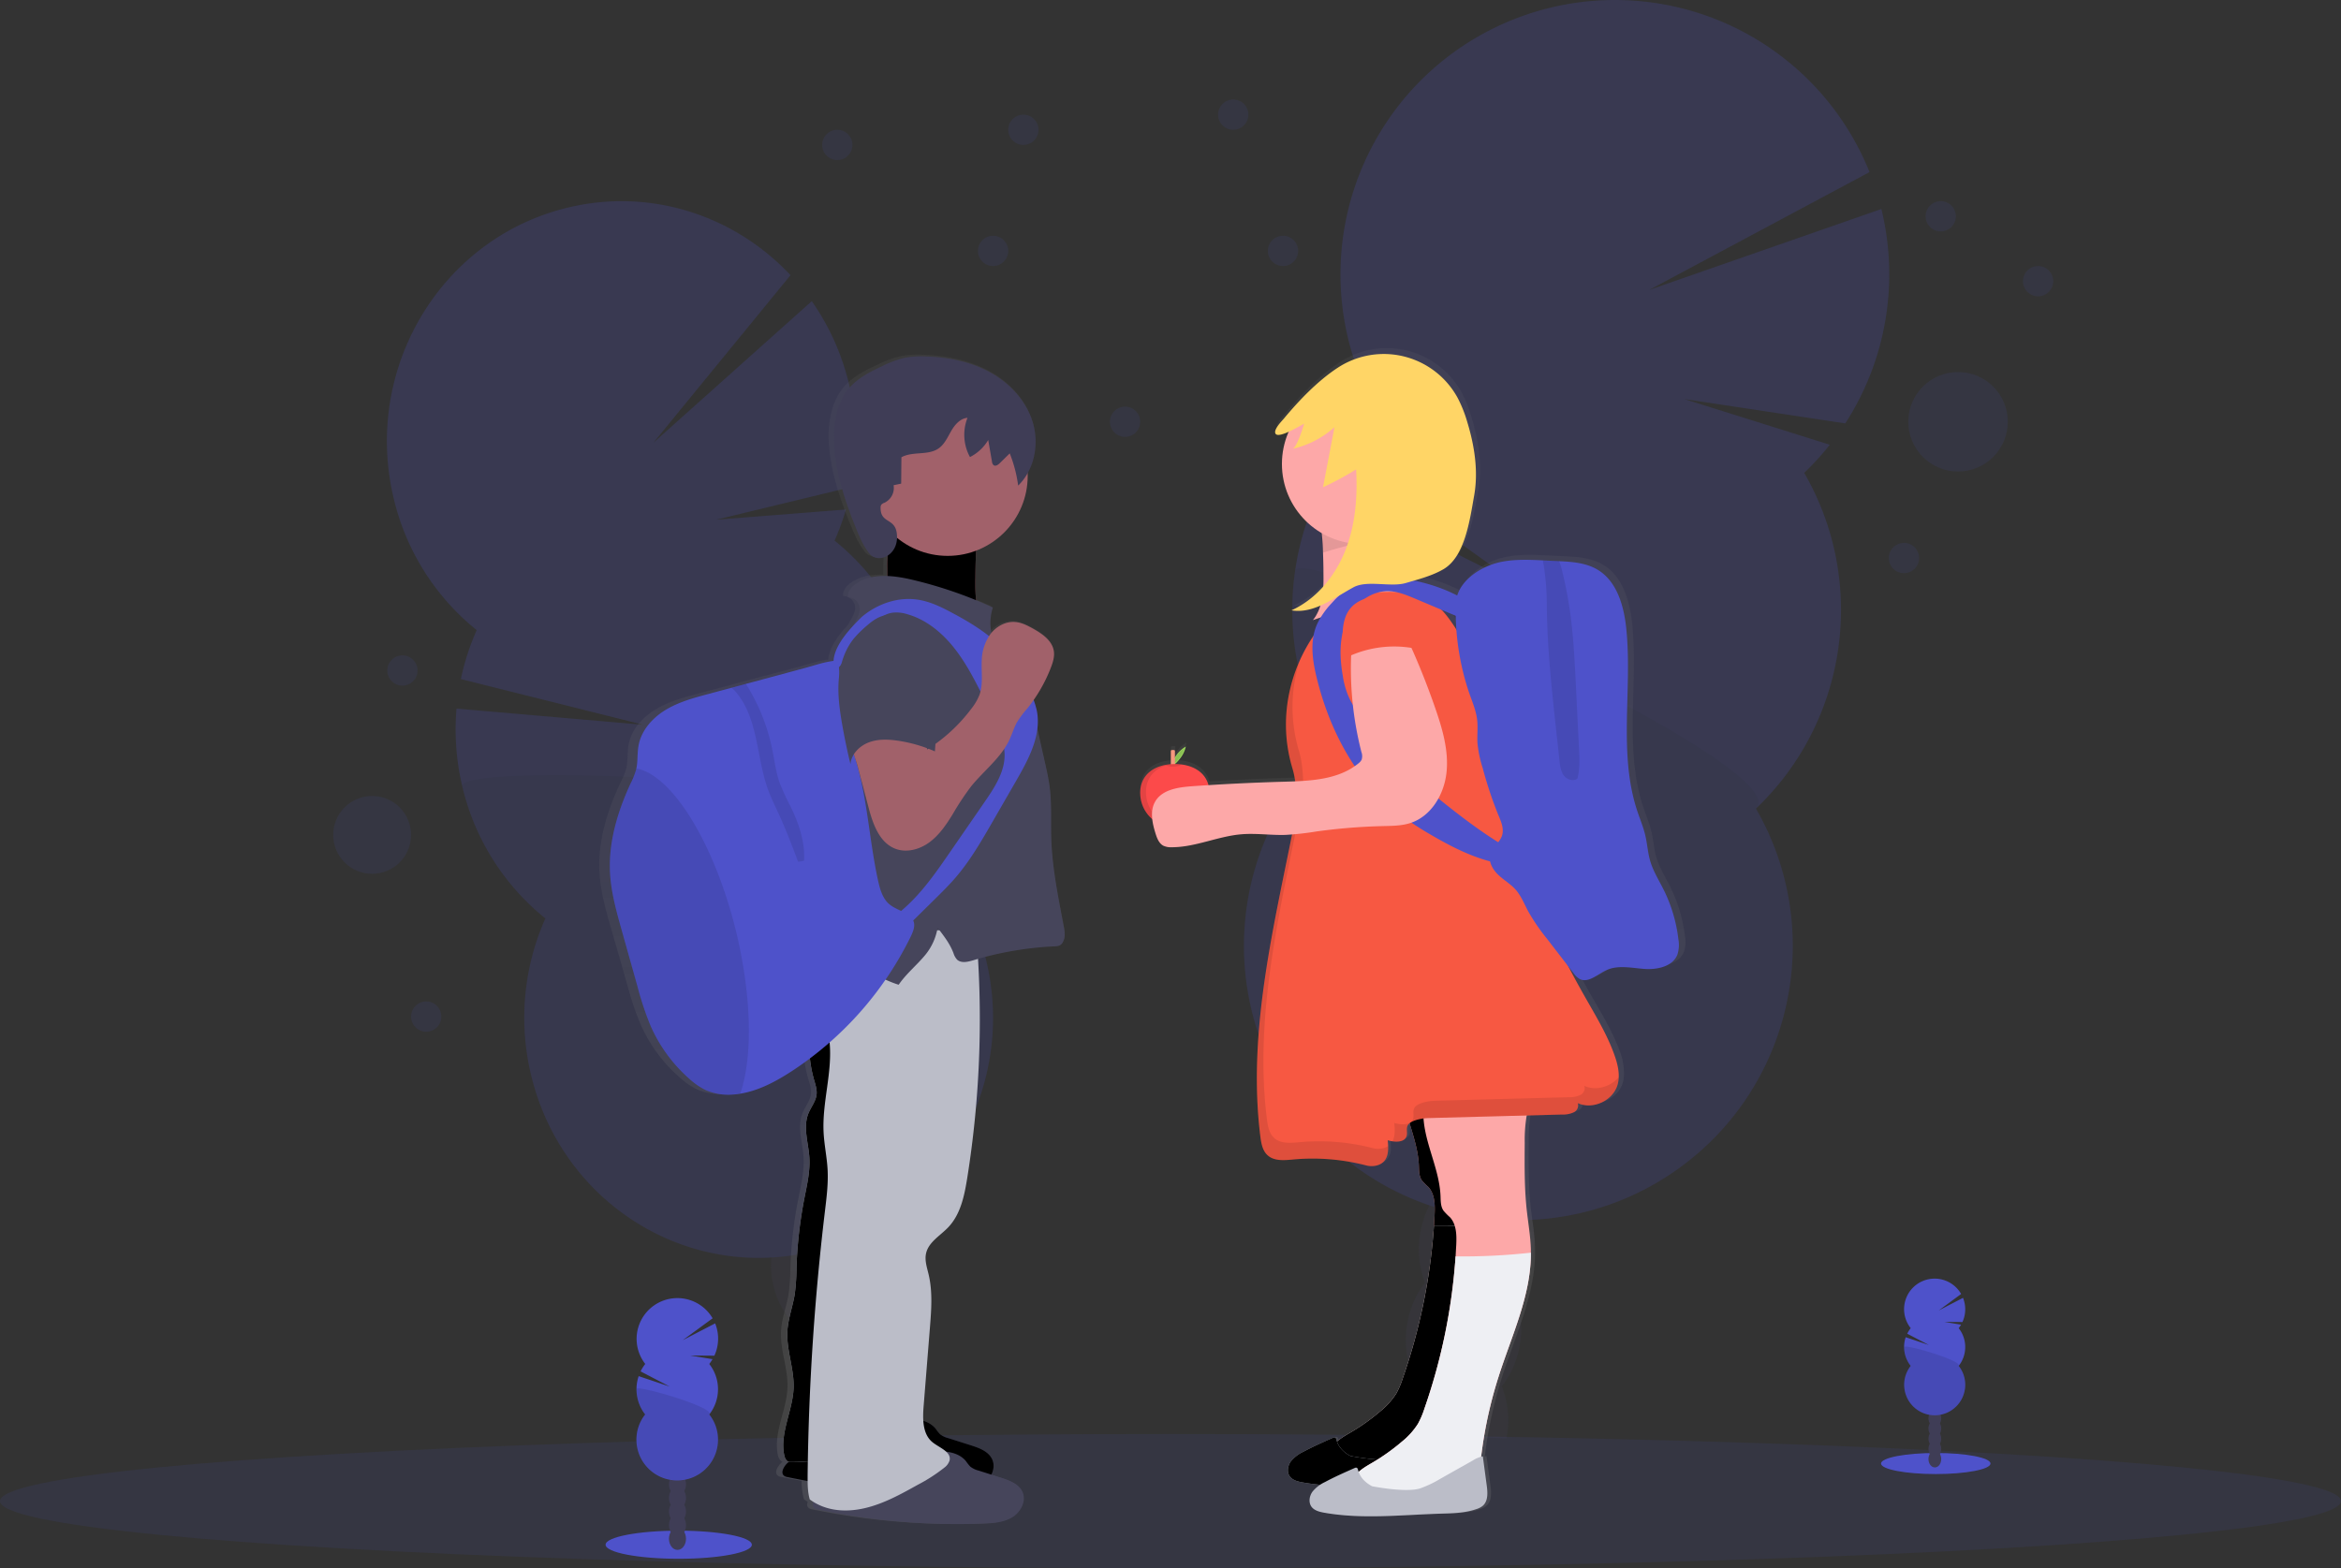 <svg xmlns="http://www.w3.org/2000/svg" xmlns:xlink="http://www.w3.org/1999/xlink" width="1082" height="725" xmlns:v="https://vecta.io/nano"><rect width="100%" height="100%" fill="#333333" stroke="none"/><style><![CDATA[.B{opacity:.1}.C{fill:#4e52ca}.D{fill:#3f3d56}.E{fill:#fda8a8}.F{fill:#46455b}.G{fill:#bbbdc8}.H{fill:#a1616a}]]></style><defs><linearGradient id="A" x1="443.56" y1="792.13" x2="443.56" y2="251.5" gradientUnits="userSpaceOnUse"><stop offset="0" stop-color="gray" stop-opacity=".25"/><stop offset=".54" stop-color="gray" stop-opacity=".12"/><stop offset="1" stop-color="gray" stop-opacity=".1"/></linearGradient><linearGradient id="B" x1="712" y1="788.54" x2="712" y2="248.5" xlink:href="#A"/><path id="C" d="M412.31 246.15c-.26 3.48-1.49 6.82-1.94 10.29-.51 3.82-.06 7.71-.31 11.56s-1.36 7.9-4.29 10.41a202.14 202.14 0 0 1 49.92 10.8c-4.87-6-5-14.38-4.88-22.08.16-11.39.36-23 4.08-33.75a82.14 82.14 0 0 0-33.74-.44c-2.42.48-9.75.18-10.84 2.44-.79 1.66 2.18 8.25 2 10.77z"/><path id="D" d="M432.47 660.55a20.77 20.77 0 0 0 2 2.51 10.06 10.06 0 0 0 3.81 1.83l10.48 3.33c3.89 1.24 8.21 2.84 9.86 6.56 1.86 4.2-.79 9.31-4.71 11.7s-8.72 2.74-13.31 2.92a313.13 313.13 0 0 1-76.59-6.49 4 4 0 0 1-1.47-.52c-2-1.35-.29-4.37 1.44-6 6.75-6.4 14.09-13.11 23.28-14.59 4.83-.79 9.68-.47 14.48-1.62 3.45-.83 6.71-2.26 10.15-3.11 6.41-1.57 16-2.13 20.58 3.48z"/><path id="E" d="M379.85 434.37a63.56 63.56 0 0 0-.9 42.51c-3.49-.38-5 4.34-4.91 7.86a58.23 58.23 0 0 0 2.21 14.48c.64 2.24 1.42 4.52 1.17 6.82-.36 3.22-2.64 5.86-3.83 8.87-2.5 6.37.07 13.47.5 20.3.4 6.41-1.13 12.76-2.36 19.06a203.26 203.26 0 0 0-3.6 31.87 96.14 96.14 0 0 1-.79 12.13c-.9 5.68-3 11.15-3.4 16.88-.57 8.92 3.2 17.67 2.86 26.61-.4 10.49-6.44 20.69-4.33 31 .3 1.45 1.11 3.16 2.6 3.18 15.08.19 29.17-4 44.09-1.81 1.52-34.52 3-69.2 9.8-103.09 6-30.17 16.17-60 15.22-90.76-.55-17.59-4.73-34.84-7.27-52.26a68.75 68.75 0 0 0-47.06 6.35z"/><path id="F" d="M616.2 678.35c2.21 2 5.59 1.95 8.59 1.73l13.67-1c10.86-.8 22.09-1.7 31.67-6.87a7.53 7.53 0 0 0 2.63-2 8.47 8.47 0 0 0 1.15-4.31 199.59 199.59 0 0 1 8.78-43.59c6-18.85 15-37.43 14.88-57.16v-1.43c-.17-6.18-1.26-12.29-1.93-18.44-1.11-10.29-1-20.66-.92-31a67.27 67.27 0 0 1 .84-12.11c.63-3.25 3-6.51 1.55-9.37-2.81-5.55-13-7.59-18.48-7.79-7.38-.26-14.64 1.67-21.77 3.59-2.17.59-4.44 1.22-6.08 2.75-2.2 2.06-2.83 5.29-2.91 8.3-.38 13.35 7.31 25.77 7.92 39.1.11 2.4 0 5 1.4 7a29 29 0 0 0 3 3.05c3 3.29 3.09 8.25 2.88 12.71l-.31 5.4a268.86 268.86 0 0 1-14.43 70.45 38.42 38.42 0 0 1-3 7 33.92 33.92 0 0 1-7.42 8.22 94.83 94.83 0 0 1-13.19 9.44c-3.11 1.84-6.43 3.6-8.56 6.52s-2.6 7.35.04 9.81z"/><path id="G" d="M616.2 678.35c2.21 2 5.59 1.95 8.59 1.73l13.67-1c10.86-.8 22.09-1.7 31.67-6.87a7.53 7.53 0 0 0 2.63-2 8.47 8.47 0 0 0 1.15-4.31 199.59 199.59 0 0 1 8.78-43.59c6-18.85 15-37.43 14.88-57.16a287 287 0 0 1-34.81 1.72 268.86 268.86 0 0 1-14.43 70.45 38.42 38.42 0 0 1-3 7 33.92 33.92 0 0 1-7.42 8.22 94.83 94.83 0 0 1-13.19 9.44c-3.11 1.84-6.43 3.6-8.56 6.52s-2.6 7.39.04 9.85z"/><path id="H" d="M646.4 674.13a51.5 51.5 0 0 0 9.42-4.5l15.07-8.5a12.77 12.77 0 0 1 4.47-1.81l1.8 13.45c.45 3.3.69 7.18-1.8 9.39a8.76 8.76 0 0 1-3 1.56c-5.47 1.89-11.37 1.93-17.16 2.11-17.78.57-35.74 2.65-53.26-.47-2.14-.38-4.46-1-5.75-2.7-1.47-2-1.05-4.9.37-6.93a16.08 16.08 0 0 1 5.79-4.51c4.46-2.4 9.09-4.44 13.72-6.49a1.34 1.34 0 0 1 .95-.16c.45.15.59.7.71 1.16.81 3.28 3.45 5.87 6.46 7.42.04 0 15.55 3.1 22.21.98z"/></defs><g opacity=".2"><g class="D"><path d="M374.55 666.42a42.59 42.59 0 0 0 2.16 6.52q20.85-8.19 42.16-15.7l-.39-1.82a36.92 36.92 0 0 0-8.86-16.84c-5.68-6-13-8.9-20.12-7.13s-12.29 7.83-14.65 15.8a37.39 37.39 0 0 0-.3 19.17z"/><ellipse cx="446.94" cy="712.41" rx="22.64" ry="30.29" transform="matrix(.976 -.218 .218 .976 -203.56 27.07)"/><ellipse cx="438.37" cy="676.4" rx="22.64" ry="30.29" transform="matrix(.976 -.218 .218 .976 -195.91 24.33)"/><ellipse cx="429.79" cy="640.4" rx="22.64" ry="30.29" transform="matrix(.976 -.218 .218 .976 -188.27 21.6)"/><ellipse cx="421.21" cy="604.4" rx="22.64" ry="30.29" transform="matrix(.976 -.218 .218 .976 -180.63 18.86)"/></g><path d="M385.74 249.94a111.58 111.58 0 0 0 5.26-14.38l-60 4.72 62.54-15.13a113.31 113.31 0 0 0-1.11-47.48 112 112 0 0 0-17.23-38.43L302 204.69l63.37-77.47c-25.87-27.62-65-40.76-103.89-31-58.11 14.53-93.72 74.57-79.54 134.1a110.74 110.74 0 0 0 38.39 61 113.13 113.13 0 0 0-7.33 22.64l84.42 21.14-86.42-7.49a113.46 113.46 0 0 0 2.68 36 110.84 110.84 0 0 0 38.4 61 112.85 112.85 0 0 0-6.64 72.27c14.18 59.53 72.78 96 130.89 81.48s93.72-74.56 79.54-134.09a110.84 110.84 0 0 0-38.4-61 112.85 112.85 0 0 0 6.64-72.27 110.77 110.77 0 0 0-38.37-61.06z" class="C"/><path d="M213.7 363.57a110.84 110.84 0 0 0 38.4 61 112.85 112.85 0 0 0-6.64 72.27c14.18 59.53 72.78 96 130.89 81.48s93.72-74.56 79.54-134.09a110.84 110.84 0 0 0-38.4-61c9.74-21.86-206.67-31.73-203.79-19.66z" class="B"/></g><g opacity=".2"><g class="D"><path d="M644.24 655.43a46.72 46.72 0 0 0-.43 7.86q26.15.42 52.5 1.76l.34-2.1a41.67 41.67 0 0 0-2.45-21.73c-3.62-8.82-10.37-15.13-18.82-16.35s-16.69 2.94-22.64 10.36a41.74 41.74 0 0 0-8.5 20.2z"/><ellipse cx="735.48" cy="704.75" rx="34.66" ry="26.48" transform="matrix(.142 -.99 .99 .142 -125.72 1245.01)"/><ellipse cx="741.51" cy="662.82" rx="34.66" ry="26.48" transform="matrix(.142 -.99 .99 .142 -79.05 1215.01)"/><ellipse cx="747.53" cy="620.89" rx="34.66" ry="26.48" transform="matrix(.142 -.99 .99 .142 -32.38 1185.01)"/><ellipse cx="753.56" cy="578.97" rx="34.66" ry="26.48" transform="matrix(.142 -.99 .99 .142 14.29 1155.01)"/></g><path d="M833.9 218.62a125.32 125.32 0 0 0 11.82-13l-67.23-21.12 74.39 11.25a127.08 127.08 0 0 0 16.69-99.12l-107.36 37.44 101.88-54.5C846.403 35.526 805.605 5.043 758.353.568s-93.047 17.807-118.688 57.748-26.835 90.855-3.095 131.955A127.08 127.08 0 0 0 619 211.1l82.71 59.28L611 224.7a126.9 126.9 0 0 0 3.26 120.8c-47.875 45.644-52.628 120.419-10.918 171.757s115.874 61.997 170.354 24.483 70.977-110.601 37.894-167.88c42.371-40.397 51.59-104.545 22.31-155.24z" class="C"/><path d="M598.55 264.02a126.31 126.31 0 0 0 15.71 81.48c-47.875 45.644-52.628 120.419-10.918 171.757s115.874 61.997 170.354 24.483 70.977-110.601 37.894-167.88c19.9-18.95-211.01-123.93-213.04-109.84z" class="B"/></g><g class="C"><ellipse cx="541" cy="694" rx="541" ry="31" class="B"/><ellipse cx="894.7" cy="676.64" rx="25.3" ry="4.87"/></g><g class="D"><ellipse cx="894.28" cy="674.58" rx="2.95" ry="3.86"/><ellipse cx="894.28" cy="669.86" rx="2.95" ry="3.86"/><ellipse cx="894.28" cy="665.15" rx="2.95" ry="3.86"/><ellipse cx="894.28" cy="660.44" rx="2.95" ry="3.86"/><ellipse cx="894.28" cy="655.72" rx="2.95" ry="3.86"/><ellipse cx="894.28" cy="651.01" rx="2.95" ry="3.86"/><ellipse cx="894.28" cy="646.3" rx="2.95" ry="3.86"/></g><path d="M905.3 614.05a13.58 13.58 0 0 0 1.1-1.62l-7.74-1.27 8.37.06a14.16 14.16 0 0 0 .27-11.18l-11.23 5.83 10.36-7.62a14.12 14.12 0 0 0-25.106 1.181 14.12 14.12 0 0 0 1.796 14.619 14.43 14.43 0 0 0-1.61 2.57l10 5.22-10.71-3.6a14.09 14.09 0 0 0 2.32 13.26c-4.55 5.784-3.89 14.095 1.516 19.088s13.742 4.994 19.148 0 6.066-13.304 1.516-19.088a14.1 14.1 0 0 0 0-17.44z" class="C"/><path d="M880.1 622.77a14.05 14.05 0 0 0 3 8.72c-4.55 5.784-3.89 14.095 1.516 19.088s13.742 4.994 19.148 0 6.066-13.304 1.516-19.088c1.91-2.4-25.18-10.3-25.18-8.72z" class="B"/><ellipse cx="313.7" cy="714.18" rx="33.8" ry="6.5" class="C"/><g class="D"><ellipse cx="313.13" cy="711.42" rx="3.94" ry="5.15"/><ellipse cx="313.13" cy="705.12" rx="3.94" ry="5.15"/><ellipse cx="313.13" cy="698.82" rx="3.94" ry="5.15"/><ellipse cx="313.13" cy="692.53" rx="3.94" ry="5.15"/><ellipse cx="313.13" cy="686.23" rx="3.94" ry="5.15"/><ellipse cx="313.13" cy="679.93" rx="3.94" ry="5.15"/><ellipse cx="313.13" cy="673.64" rx="3.94" ry="5.15"/></g><path d="M327.87 630.55a19.94 19.94 0 0 0 1.46-2.16l-10.33-1.7 11.18.09a18.84 18.84 0 0 0 .36-14.94l-15 7.78 13.83-10.12a18.85 18.85 0 0 0-33.418 1.658 18.85 18.85 0 0 0 2.278 19.442 19.29 19.29 0 0 0-2.15 3.44l13.43 7-14.32-4.8a18.89 18.89 0 0 0 3 17.7c-6.075 7.728-5.19 18.828 2.031 25.497s18.356 6.669 25.578 0 8.106-17.768 2.031-25.497a18.87 18.87 0 0 0 0-23.31z" class="C"/><path d="M294.2 642.2a18.83 18.83 0 0 0 4 11.66c-6.075 7.728-5.19 18.828 2.031 25.497s18.356 6.669 25.578 0 8.106-17.768 2.031-25.497c2.55-3.21-33.64-13.77-33.64-11.66z" class="B"/><path d="M550.66 515.43c-2.55-13.34-5.4-26.71-5.87-40.28-.28-8 .28-16.14-.75-24.12-.51-3.92-1.4-7.77-2.28-11.62L538.22 424a25.73 25.73 0 0 0-.34-8.87 31 31 0 0 0-1.41-4.51 70 70 0 0 0 8.11-15c.94-2.4 1.75-4.95 1.38-7.49-.72-4.87-5.44-8.08-9.83-10.48-2.66-1.45-5.46-2.85-8.5-3.08a13.81 13.81 0 0 0-11.2 5 24.33 24.33 0 0 1 .72-11.83c-2.61-1.17-5.24-2.27-7.89-3.34a72.44 72.44 0 0 1-.4-10.41c.06-4.17.13-8.38.37-12.56a37.1 37.1 0 0 0 24.38-34.63v-1.27a30.08 30.08 0 0 0 2.58-23.08c-2.93-10-10.59-18.24-19.82-23.33s-19.93-7.24-30.52-7.62a43.91 43.91 0 0 0-10.62.67 51.24 51.24 0 0 0-10.82 4c-5.29 2.44-10.62 5.11-14.58 9.32-6.87 7.33-8.41 18.1-7.66 28 1 13 5.34 25.58 10.36 37.68 1.67 4 3.45 8.06 6.2 11.47 2.13 2.63 5.83 2.79 8.77.95a96 96 0 0 0-.22 9.6c-5.43-.19-10.72.7-15.08 3.76-2 1.43-3.9 3.68-3.46 6.1a5.67 5.67 0 0 1 5.46 4.85c.22 2.13-.85 4.16-1.89 6l-1.36 2.47c-4.3 4.6-8.71 10.36-9.1 16.07a20.07 20.07 0 0 0-2.09.31c-3.9.72-7.78 2.05-11.61 3.05l-27.72 7.3-6.85 1.9-11 2.9c-7 1.84-14.13 3.73-20.34 7.43s-11.48 9.51-12.73 16.51c-.62 3.48-.24 7.1-1 10.55 0 .16-.06.31-.1.46a33.75 33.75 0 0 1-2.55 6.31c-6.21 13.09-10.63 27.36-9.8 41.77.51 8.85 3 17.48 5.42 26q3.81 13.07 7.52 26.14a137.24 137.24 0 0 0 6.19 18.3 70.5 70.5 0 0 0 18.53 24.77 32.72 32.72 0 0 0 7.4 5 26.91 26.91 0 0 0 13 2.11 37.78 37.78 0 0 0 3.55-.4c8.59-1.36 16.6-5.5 23.95-10.16q4.61-2.92 9-6.15a57.09 57.09 0 0 0 2 9.92c.65 2.23 1.45 4.52 1.19 6.83-.36 3.22-2.7 5.86-3.91 8.88-2.57 6.38.07 13.49.5 20.33.41 6.41-1.15 12.77-2.4 19.08a199.21 199.21 0 0 0-3.69 31.92 96.55 96.55 0 0 1-.8 12.14c-.93 5.68-3.11 11.16-3.49 16.9-.58 8.94 3.28 17.69 2.93 26.64-.41 10.51-6.58 20.72-4.43 31 .27 1.29 1 2.78 2.18 3.11l-.58.53c-1.77 1.64-3.49 4.67-1.48 6a3.93 3.93 0 0 0 1.51.52c3.11.65 6.24 1.24 9.37 1.79a29 29 0 0 0 1.08 8.56 25.56 25.56 0 0 0 1.73 1.13c-.44 1.18-.41 2.32.63 3a3.93 3.93 0 0 0 1.51.52 326.47 326.47 0 0 0 78.35 6.5c4.7-.18 9.61-.52 13.62-2.92s6.72-7.51 4.81-11.72c-1.69-3.72-6.11-5.33-10.08-6.57l-4.66-1.44a8 8 0 0 0 .42-7c-1.69-3.72-6.11-5.33-10.08-6.57l-10.73-3.33a10.53 10.53 0 0 1-3.9-1.83 21.18 21.18 0 0 1-2.12-2.46 12 12 0 0 0-5.85-3.67 45.52 45.52 0 0 1 .15-6.82l3-36.21c.67-8.2 1.33-16.56-.58-24.57-.77-3.25-2-6.58-1.25-9.84 1.17-5.32 6.77-8.28 10.59-12.23 5.76-6 7.55-14.53 8.87-22.65a457.27 457.27 0 0 0 5.12-101.41 162 162 0 0 1 36.82-5.92c2.12-.09 3.16-1.09 3.82-3.07s.26-4.13-.13-6.18zm-59.85 1.77l.21-1.05.83 1.06z" transform="translate(-59 -87.5)" fill="url(#A)"/><use xlink:href="#C" class="H"/><use xlink:href="#C" class="B"/><use xlink:href="#D" class="F"/><use xlink:href="#D" class="B"/><use xlink:href="#E" class="G"/><use xlink:href="#E" class="B"/><use xlink:href="#D" x="14" y="15" class="F"/><path d="M385.05 435.36c-3.86 5-5 11.6-4.48 17.86s2.63 12.27 4.7 18.2c-2.75 2.53-2.18 6.89-1.82 10.61 1.31 13.82-3.49 27.61-2.79 41.47.29 5.83 1.56 11.58 1.86 17.41.33 6.37-.48 12.74-1.24 19.07a1137.66 1137.66 0 0 0-8 122.09c0 3.76-.06 7.58 1 11.18 7.27 5.35 16.4 6.07 25.2 4.07s16.83-6.46 24.72-10.86a76.33 76.33 0 0 0 12.24-7.9 6.53 6.53 0 0 0 2.46-3.38c.84-4-4.72-5.81-7.91-8.4-4.64-3.77-4.57-10.75-4.09-16.71l2.9-36.16c.66-8.19 1.3-16.54-.56-24.54-.76-3.24-1.93-6.57-1.23-9.83 1.14-5.3 6.62-8.26 10.35-12.21 5.64-6 7.38-14.51 8.68-22.61a467.34 467.34 0 0 0 3.88-116.22c-7.35 2.55-16.06 1.16-23.81 1.76s-15.45 3.19-23.3 3.4c-6.54.15-14.74-3.46-18.76 1.7z" class="G"/><circle cx="438" cy="220" r="37" class="H"/><path d="M458.91 280.86A199.13 199.13 0 0 0 422 268.12c-8.94-2.13-19.15-3.41-26.62 1.94-2 1.43-3.81 3.68-3.38 6.1a5.56 5.56 0 0 1 5.33 4.84c.22 2.12-.82 4.15-1.84 6l-8.63 16a62.53 62.53 0 0 0-4.25 9c-1.74 5.08-2.12 10.52-2.49 15.88l-1 14.52c-.62 9.15-1.25 18.34-.42 27.47.62 6.89 2.06 13.81 1.08 20.66-.79 5.51-3.12 10.68-4.43 16.1-2.46 10.2-1.34 21.38-6.11 30.74a9.26 9.26 0 0 1 6.19-.56c14.48 2.67 25.87 14.1 39.93 18.47 3.55-5.18 8.36-9 12.33-13.82a26.72 26.72 0 0 0 5.67-12.54c3 4 5.55 7.12 7.34 11.76a7.9 7.9 0 0 0 1.6 2.93c1.89 1.84 5 1.13 7.53.36A155.2 155.2 0 0 1 488 437.5c2.08-.09 3.09-1.09 3.74-3.07s.29-4.12-.1-6.16c-2.49-13.33-5.27-26.68-5.73-40.23-.28-8 .27-16.11-.74-24.09-.5-3.91-1.37-7.76-2.23-11.6l-7.14-31.73c-.4-1.77-2.3-2.93-3.11-4.56-3.28-6.64-9.55-11.44-12.79-18.1a23.73 23.73 0 0 1-.99-17.1z" class="F"/><path d="M407 234.81a2.45 2.45 0 0 1 .35-1.48 3.34 3.34 0 0 1 1.44-.89 7.59 7.59 0 0 0 4.23-8.11l3.5-.73.11-12.19c5.2-2.88 12.29-.7 17.18-4.09 2.75-1.92 4.16-5.18 5.84-8.08s4.18-5.82 7.52-6.06a21.42 21.42 0 0 0 1.15 18.13 20.65 20.65 0 0 0 8.43-7.88l1.74 10a2.48 2.48 0 0 0 .74 1.63c.91.67 2.14-.17 2.94-1l4.53-4.45a62.36 62.36 0 0 1 3.89 14.89c7.44-7.22 9.75-18.82 6.89-28.78s-10.35-18.21-19.37-23.3-19.48-7.23-29.83-7.61a42.42 42.42 0 0 0-10.38.67 49.28 49.28 0 0 0-10.58 4c-5.17 2.43-10.39 5.1-14.25 9.3-6.72 7.32-8.23 18.08-7.49 28 1 13 5.22 25.55 10.13 37.63 1.63 4 3.37 8.05 6.06 11.46 4.05 5.13 14 .87 12.73-9.27-.88-7.24-7.5-4.45-7.5-11.79z" class="D"/><path d="M421 432.9a156.9 156.9 0 0 1-55.45 62.6c-7.19 4.65-15 8.79-23.41 10.15-1.15.19-2.3.32-3.47.4A25.9 25.9 0 0 1 326 503.9a32 32 0 0 1-7.24-5 70.31 70.31 0 0 1-18.11-24.73 139.25 139.25 0 0 1-6.05-18.28q-3.68-13.06-7.34-26.13c-2.39-8.52-4.8-17.14-5.3-26-.81-14.39 3.51-28.64 9.58-41.71a34.4 34.4 0 0 0 2.49-6.3c0-.15.07-.3.1-.46.72-3.45.35-7.06 1-10.54 1.22-7 6.38-12.8 12.44-16.49s13-5.58 19.89-7.42l10.73-2.89 6.66-1.79 27.09-7.29c3.75-1 7.54-2.33 11.35-3 4.25-.8 4.22-.38 4.55 3.78.61 7.54.41 14.95 2 22.42 1.51 7.13 4.17 14 6.17 21 5.05 17.67 5.89 36.27 9.87 54.22.91 4.09 2.17 8.45 5.46 11 3.77 3 10.12 3.74 11.12 8.44.37 2.09-.56 4.23-1.46 6.17z" class="C"/><path d="M342.14 505.61l-3.47.4A25.9 25.9 0 0 1 326 503.9a32 32 0 0 1-7.24-5 70.31 70.31 0 0 1-18.11-24.73 139.25 139.25 0 0 1-6.05-18.28q-3.68-13.06-7.34-26.13c-2.39-8.52-4.8-17.14-5.3-26-.81-14.39 3.51-28.64 9.58-41.71a34.4 34.4 0 0 0 2.49-6.3c0-.15.07-.3.1-.46 16.32 2.87 35.9 34.09 46 75 7.44 30.59 7.76 58.76 2.01 75.32zm29.5-107.64l-2.73.47c-2.81-7.38-5.61-14.77-8.9-21.95-1.71-3.75-3.56-7.45-5-11.32-5.4-14.86-4.48-32.49-14.49-44.73a15.31 15.31 0 0 0-2.43-2.46l6.66-1.79a90.32 90.32 0 0 1 12.14 30.11c1.08 5.22 1.69 10.56 3.45 15.58a107.71 107.71 0 0 0 5.13 11.14c3.8 7.79 6.66 16.3 6.17 24.95z" class="B"/><path d="M398.22 285.3c7.19-6.16 17-9.54 26.31-8 5.48.89 10.57 3.36 15.48 6 9.57 5.08 19 10.93 25.9 19.28a77.29 77.29 0 0 1 10.22 17.2 41.7 41.7 0 0 1 3 8.41c2.44 11.3-3.55 22.53-9.32 32.55L458.71 380c-5.1 8.85-10.24 17.76-16.88 25.53-3.06 3.58-6.42 6.89-9.77 10.2l-14.71 14.52a2.2 2.2 0 0 1-1 .67 2.22 2.22 0 0 1-1.73-.69l-4.86-3.87a82.67 82.67 0 0 0 12.42-10.53c6.36-6.58 11.59-14.15 16.79-21.69l16.18-23.46c4.73-6.87 9.67-14.43 9.14-22.75-.25-4-1.75-7.76-3.32-11.43q-4.17-9.79-9.06-19.27c-3.66-7.09-7.66-14.09-12.93-20.08s-11.93-11-19.6-13.17a16.32 16.32 0 0 0-7.1-.68c-5.26.87-9 5.39-12.33 9.59l-10.14 13c-2.31 2.95-4.43 6.37-4.57.77-.24-7.99 7.84-16.22 12.98-21.36z" class="C"/><path d="M401.36 373c2 7.7 4.95 16.44 12.36 19.36 5.25 2.07 11.4.39 15.94-3s7.76-8.17 10.72-13a126.26 126.26 0 0 1 8.27-12.54c5.93-7.44 14-13.34 18-22 1.18-2.58 2-5.34 3.34-7.82a48.87 48.87 0 0 1 4.84-6.47 70.13 70.13 0 0 0 10.91-18.94c.92-2.39 1.71-4.95 1.35-7.48-.71-4.87-5.32-8.07-9.61-10.46-2.61-1.45-5.34-2.86-8.31-3.08-4.34-.34-8.61 2-11.28 5.43a21.7 21.7 0 0 0-4.12 12.17c-.3 5.33.74 10.87-1 15.91a25 25 0 0 1-3.77 6.52 76.45 76.45 0 0 1-20.51 18.93 35.59 35.59 0 0 0-2.43-11.03c-.76-1.94-15.66 0-17.6.32-3.84.56-11.28 1-13.7 4.66s.58 9.81 1.56 13.5z" class="H"/><path d="M401 288.97a52.65 52.65 0 0 0-6.16 6c-4.44 5.35-6.61 12.31-7.17 19.24s.39 13.89 1.58 20.74q1.62 9.22 3.83 18.31c.41-4.57 4.11-8.35 8.4-10s9-1.47 13.57-.8a66.33 66.33 0 0 1 17.06 4.93l2.11-29.57a51.52 51.52 0 0 0-.07-12 26.45 26.45 0 0 0-12.34-17.95c-8.02-4.88-13.61-5.19-20.81 1.1z" class="F"/><path d="M837.78 520.36a69.83 69.83 0 0 0-6.9-23.05c-2.21-4.4-4.9-8.61-6.29-13.32-1.13-3.83-1.35-7.86-2.25-11.75s-2.49-7.61-3.77-11.41c-9.05-27-2.25-56.54-5.17-84.84-1.09-10.44-4.29-21.89-13.34-27.33-5.38-3.23-11.84-3.73-18.17-4l-2.89-.13-4.64-.23c-6.72-.33-13.46-.58-20 .83-8 1.75-17.48 7.38-20 15.55-1.38-.71-2.77-1.34-4.05-1.93a72.64 72.64 0 0 0-16.09-5 60.13 60.13 0 0 0 13.66-5.28c10-5.82 12.32-22.82 14.36-34.19s.18-23.12-3.21-34.17a58.75 58.75 0 0 0-4.55-11.32 39.49 39.49 0 0 0-56.16-13.9c-9.33 6.11-18 15-25.12 23.59-1 1.18-5.18 5.36-3.79 7.12.78 1 3.35.2 6.05-1a36.69 36.69 0 0 0-3.14 14.9 37.12 37.12 0 0 0 18.23 31.92l1 9.2v.07l.2 9.2-.06 6.55a45.16 45.16 0 0 1-14.92 11.1c4.7.78 9.18-.32 13.54-2.2a19.3 19.3 0 0 1-3.5 6.74c1.2-.42 2.4-.8 3.6-1.2a26.19 26.19 0 0 0-1.67 3.14 24.3 24.3 0 0 0-1.61 5.34 75 75 0 0 0-6.59 11.78h0c-.84 1.87-1.59 3.77-2.27 5.7v.13q-1 2.88-1.77 5.84h0q-.36 1.42-.66 2.85v.21c-.4 1.93-.73 3.87-1 5.83v.4c-.11.91-.21 1.83-.28 2.75v.14c-.08 1-.14 1.95-.17 2.93v.38 2.5.57c0 1.88.12 3.77.3 5.66 0 .23 0 .47.07.7a63.68 63.68 0 0 0 .28 2.32c0 .18 0 .36.07.53a63.9 63.9 0 0 0 .45 2.77c0 .2.09.41.13.61.14.74.29 1.47.46 2.21l.18.76c.22.92.45 1.83.71 2.75l.46 1.55a39 39 0 0 1 1 5.77l-5.47.18q-17.56.5-35.09 1.59c-1.46-5.63-6.44-8.88-12.71-9.65a25.08 25.08 0 0 0-3-.18h0a16.65 16.65 0 0 0 2.86-3.11 13.78 13.78 0 0 0 2.28-5 13.69 13.69 0 0 0-4.14 3.63c-.37.5-.7 1-1 1.46v-3a.47.47 0 0 0-.48-.48h-1a.47.47 0 0 0-.48.48v6.11h-.2-.34a19.93 19.93 0 0 0-1.93.26c-6.81 1.27-11.8 5.64-11.8 13a16 16 0 0 0 5.64 12.18 35.07 35.07 0 0 0 1.55 6.74c.69 2.17 1.59 4.53 3.61 5.61a8.25 8.25 0 0 0 3.94.72c11.12 0 21.64-5.13 32.71-6 6.84-.55 13.71.51 20.57.3 1 0 2-.1 3-.18-9.38 46.45-20.73 93.49-14.8 140.41.39 3.12 1 6.5 3.33 8.62 3.09 2.82 7.85 2.36 12 2a100.3 100.3 0 0 1 33.95 2.71 10.31 10.31 0 0 0 4.78.17 8.86 8.86 0 0 0 1-.29l.28-.11c.21-.08.41-.16.6-.25l.29-.15.49-.3c.08-.06.17-.11.24-.17a3.88 3.88 0 0 0 .49-.4l.14-.12a7.13 7.13 0 0 0 .53-.58l.12-.18a4.87 4.87 0 0 0 .32-.47c.05-.08.1-.16.14-.24s.16-.3.23-.45.08-.18.11-.27.13-.33.19-.5 0-.16.08-.25.14-.5.19-.75v-.16c0-.21.08-.43.11-.64s0-.22 0-.33v-.49-.36-.48-.89-.32h0c0-.89-.1-1.79-.19-2.65a15.83 15.83 0 0 0 2.18.47h0a12.21 12.21 0 0 0 2.08.15h.1c.33 0 .66 0 1-.08h0a8.2 8.2 0 0 0 .86-.18h.13a4.62 4.62 0 0 0 .76-.3l.12-.07a4.07 4.07 0 0 0 .59-.4l.09-.07a3.48 3.48 0 0 0 .5-.58l.09-.15a3.4 3.4 0 0 0 .35-.77c.57-1.93-.73-4.11 1.35-5.88 2 6.41 4 12.83 4.33 19.46.11 2.42 0 5 1.42 7a29.36 29.36 0 0 0 3 3.06c3.06 3.31 3.13 8.3 2.92 12.78l-.32 5.43a268.51 268.51 0 0 1-14.6 70.81 38.16 38.16 0 0 1-3.06 7 33.89 33.89 0 0 1-7.51 8.26 95.27 95.27 0 0 1-13.35 9.49 40.85 40.85 0 0 0-6.79 4.51c-.08-.23-.17-.45-.23-.69-.11-.46-.26-1-.71-1.17a1.36 1.36 0 0 0-1 .16c-4.69 2.06-9.38 4.12-13.89 6.53a16.21 16.21 0 0 0-5.86 4.53c-1.44 2-1.87 5-.38 7 1.31 1.75 3.66 2.33 5.83 2.72 2.78.49 5.57.84 8.36 1.1a12.63 12.63 0 0 0-3.69 3.28c-1.44 2-1.87 5-.38 7 1.31 1.75 3.66 2.33 5.83 2.72 17.73 3.13 35.91 1 53.91.47 5.85-.19 11.83-.23 17.37-2.13a8.75 8.75 0 0 0 3-1.57c2.52-2.22 2.27-6.12 1.83-9.43l-1.83-13.52c-.27 0-.53.09-.79.15a199.82 199.82 0 0 1 8.21-37.4c6.1-18.95 15.18-37.62 15.06-57.45v-1.44c-.17-6.21-1.28-12.35-2-18.53-1.13-10.34-1-20.77-.93-31.16a67 67 0 0 1 .85-12.17c0-.14.06-.27.09-.41l16.61-.44a11.71 11.71 0 0 0 5.36-1 3.52 3.52 0 0 0 1.94-4.29c7.08 3.21 16.55-1.16 18.64-8.6a15.09 15.09 0 0 0 .35-1.59.5.5 0 0 1 0-.12c.07-.5.12-1 .14-1.49v-.25h0a27.88 27.88 0 0 0-1.57-10.1c-3.4-9.63-8.8-18.4-13.88-27.27-2.62-4.59-5.16-9.24-7.63-13.91l2.17 2.79a9.45 9.45 0 0 0 2.93 2.81c4.05 2.09 8.29-2.12 12.41-4.06 5.47-2.58 11.87-1.06 17.91-.63s13.32-1.13 15.48-6.73a14.76 14.76 0 0 0 .39-7.06zM733.65 370.07c0 2.14.14 4.31.31 6.49a60.64 60.64 0 0 0-7-9.3z" transform="translate(-59 -87.5)" fill="url(#B)"/><path d="M544 348.76a13.68 13.68 0 0 1 4.09-3.61 13.72 13.72 0 0 1-2.25 5c-1.74 2.37-3.57 4-4.08 3.61s.48-2.63 2.24-5z" fill="#99d55c"/><path d="M544.22 348.94a10.09 10.09 0 0 1 3-2.69 10.25 10.25 0 0 1-1.67 3.7c-1.3 1.76-2.66 3-3 2.69s.37-1.94 1.67-3.7z" class="B"/><path d="M541.57 346.77h1a.48.48 0 0 1 .48.48v11.33a0 0 0 0 1 0 0h-1.9a0 0 0 0 1 0 0v-11.33a.48.48 0 0 1 .42-.48z" fill="#f6987e"/><path d="M559 366.58c0 8.837-7.163 16-16 16s-16-7.163-16-16c0-7.33 4.93-11.67 11.66-12.94a23.51 23.51 0 0 1 4.34-.39 24.54 24.54 0 0 1 3 .18c7.4.92 13 5.34 13 13.15z" fill="#fc4a4a"/><path d="M546 353.43c-.29.55-1.86 1-3.76 1a6.63 6.63 0 0 1-3.58-.75 23.51 23.51 0 0 1 4.34-.39 24.54 24.54 0 0 1 3 .14z" class="B"/><path d="M545.67 382.2c-8.837 0-16-7.163-16-16 0-7.2 4.75-11.51 11.29-12.86a21.57 21.57 0 0 0-2.3.3c-6.73 1.27-11.66 5.61-11.66 12.94 0 8.837 7.163 16 16 16a15.68 15.68 0 0 0 3.59-.41c-.31.02-.59.03-.92.03z" class="B"/><use xlink:href="#F" class="E"/><use xlink:href="#F" class="B"/><use xlink:href="#G" fill="#eeeff3"/><use xlink:href="#G" class="B"/><use xlink:href="#H" class="G"/><use xlink:href="#H" class="B"/><use xlink:href="#F" x="10" y="14" class="E"/><use xlink:href="#G" x="10" y="14" fill="#eeeff3"/><use xlink:href="#H" x="10" y="14" class="G"/><path d="M606.81 286.71c4.87-6 5-14.38 4.88-22.08 0-3-.09-6.1-.2-9.15v-.07a103.15 103.15 0 0 0-1.77-16.7h0a60.69 60.69 0 0 0-2.1-7.8c.66-.15 1.32-.29 2-.41a81.94 81.94 0 0 1 31.75 0c1.81.36 6.39.28 9 1.17a3 3 0 0 1 1.81 1.27c.51 1.07-.54 4.17-1.3 6.92h0a13.52 13.52 0 0 0-.7 3.84 26.37 26.37 0 0 0 .56 3.65c.47 2.21 1.09 4.4 1.38 6.64.51 3.82.06 7.71.31 11.56s1.36 7.9 4.29 10.41a202.14 202.14 0 0 0-49.91 10.75z" class="E"/><path d="M654.73 246.91l-4 .39a201.48 201.48 0 0 0-39.24 8.2v-.07l-1.77-16.7h0v-3.05l-.09-5.16a81.94 81.94 0 0 1 31.75 0c1.81.36 6.39.28 9 1.17l.06 4.89a21.81 21.81 0 0 0 .45 3.3h0a12.56 12.56 0 0 0 3.84 7.03z" class="B"/><circle cx="629.5" cy="214.5" r="37" class="E"/><path d="M597 354.01c-6.57-23.25-.57-48.22 15.12-66.58 3.49-4.09 7-8.29 11.58-10.74 5.45-2.9 11.9-3 18.07-3.06 5.45 0 11.07 0 16.08 2.17 6.77 2.89 11.44 9.17 15.38 15.4 4.2 6.64 8 13.83 8.64 21.67.34 4.65-.48 9.37.21 14 .88 5.87 4.15 11.13 5.49 16.91.73 3.12.88 6.35 1.35 9.53a89.24 89.24 0 0 0 3.08 12.84 460.75 460.75 0 0 0 40.56 94.72c5 8.83 10.35 17.56 13.71 27.13 1.52 4.33 2.62 9 1.38 13.46-2.07 7.4-11.42 11.75-18.41 8.56a3.51 3.51 0 0 1-1.92 4.26 11.46 11.46 0 0 1-5.3 1l-61.76 1.64a22.28 22.28 0 0 0-4.81.65c-7.26 1.86-4.53 5-5.31 7.62-.95 3.2-5.54 2.94-8.74 2 .49 4.67.6 10.38-5.43 11.74a10.19 10.19 0 0 1-4.72-.16 98.42 98.42 0 0 0-33.54-2.7c-4.12.38-8.83.84-11.88-2-2.3-2.11-2.9-5.47-3.29-8.57-6.15-49 6.5-98.07 16-146.48 1.28-6.53.82-17.11-1.1-23.49z" fill="#f75842"/><path d="M679 320.24c1.45 4.18 3.26 8.29 3.75 12.69.39 3.52-.08 7.08.13 10.61a54.38 54.38 0 0 0 2.41 11.53 182.39 182.39 0 0 0 7.11 21.43c1.34 3.15 2.89 6.62 1.81 9.87s-4.43 5.26-5.39 8.49c-1 3.41 1 7 3.55 9.49s5.74 4.26 8.1 6.91c2.57 2.89 4 6.58 5.81 10a92.52 92.52 0 0 0 8.81 12.85l12.09 15.69a9.44 9.44 0 0 0 2.9 2.8c4 2.08 8.19-2.11 12.26-4 5.4-2.57 11.72-1.06 17.69-.63s13.16-1.12 15.29-6.7a14.72 14.72 0 0 0 .43-7 69.74 69.74 0 0 0-6.82-22.93c-2.18-4.38-4.84-8.57-6.21-13.26-1.12-3.81-1.34-7.82-2.23-11.69s-2.46-7.57-3.72-11.35c-8.94-26.86-2.22-56.25-5.11-84.41-1.07-10.39-4.24-21.78-13.18-27.19-5.31-3.21-11.69-3.71-18-4l-2.85-.13-4.59-.23c-6.64-.33-13.3-.58-19.77.83-9.1 2-20.05 9.07-20.41 19.23a118.45 118.45 0 0 0 6.14 41.1z" class="C"/><path d="M713.09 259.04a115.26 115.26 0 0 1 1.83 20.62c.18 19.74 2.31 39.4 4.45 59l1.41 13c.26 2.4.57 4.92 2 6.85s4.43 2.94 6.32 1.45c1.16-4.59.93-9.41.7-14.14q-.75-15.09-1.49-30.19c-.48-9.8-1-19.61-2.19-29.35a194.15 194.15 0 0 0-4.12-22.41 26.45 26.45 0 0 0-1.43-4.47l-2.85-.13z" class="B"/><path d="M647.75 267.5c-6.13-.88-12.55-1.33-18.37.8-5.56 2.05-10 6.26-14 10.69a37.16 37.16 0 0 0-6.68 9.69c-3.41 7.84-2.08 16.88 0 25.18 5.67 22.86 16.93 44.91 35 60a130.36 130.36 0 0 0 17.51 12c8 4.69 16.26 9 25.11 11.71 2.47.76 5.1 1.4 7.63.86s4.92-2.59 5-5.18c-14.5-8.15-27.5-18.68-40.41-29.16a83.51 83.51 0 0 1-9.91-9c-4.58-5.15-7.81-11.37-12.25-16.64-4-4.73-9-8.72-12-14.13a37.7 37.7 0 0 1-3.73-11.78c-1.48-8.37-1.76-17.26 1.56-25.09s10.93-14.26 19.43-14.12c4.36.07 8.51 1.8 12.53 3.49l25.3 10.68c-.31-.14 1.45-4.53 1.37-5.14-.24-1.91-.58-1.94-2-3.39-2.42-2.42-6.18-4.12-9.25-5.53a79.14 79.14 0 0 0-21.84-5.94z" class="C"/><path d="M597.39 207.5a42.83 42.83 0 0 0 19.39-10l-5.29 27.76a136.49 136.49 0 0 0 15.3-8.24c.71 12.7-.32 25.69-5 37.51s-13.31 22.4-24.89 27.65c10.28 1.72 19.51-5.66 28.66-10.65 6.38-3.47 17.28.1 24.26-2 5.92-1.74 12-3.26 17.34-6.37 9.92-5.79 12.17-22.7 14.18-34s.18-23-3.16-34a59.83 59.83 0 0 0-4.49-11.26 38.86 38.86 0 0 0-55.49-13.82c-9.22 6.07-17.77 15-24.81 23.47-1 1.17-5.13 5.33-3.76 7.08 1.67 2.12 11.47-3.92 13.13-4.74-.48 1.81-3.46 11.14-5.37 11.61z" fill="#ffd566"/><path d="M639 530.93a10.19 10.19 0 0 1-4.72-.16 98.42 98.42 0 0 0-33.54-2.7c-4.12.38-8.83.84-11.88-2-2.3-2.11-2.9-5.47-3.29-8.57-6.15-49 6.5-98.07 16-146.48 1.28-6.53.82-17.11-1.1-23.49l-.45-1.55a70.85 70.85 0 0 1 .63-40.33 71.39 71.39 0 0 0-3.65 48.36l.45 1.55c1.92 6.38 2.38 17 1.1 23.49-9.47 48.41-22.12 97.51-16 146.48.39 3.1 1 6.46 3.29 8.57 3 2.81 7.76 2.35 11.88 2a98.42 98.42 0 0 1 33.54 2.7 10.19 10.19 0 0 0 4.72.16c4.92-1.11 5.75-5.12 5.63-9.09a7.83 7.83 0 0 1-2.61 1.06zm93.26-28.91a3.51 3.51 0 0 1-1.92 4.26 11.46 11.46 0 0 1-5.3 1l-61.76 1.64a22.28 22.28 0 0 0-4.81.65c-7.26 1.86-4.53 5-5.31 7.62-.95 3.2-5.54 2.94-8.74 2 .3 2.85.45 6.08-.84 8.48 2.81.42 5.83.05 6.58-2.48s-1.95-5.76 5.31-7.62a22.28 22.28 0 0 1 4.81-.65l61.72-1.64a11.46 11.46 0 0 0 5.3-1 3.51 3.51 0 0 0 1.92-4.26c7 3.19 16.34-1.16 18.41-8.56a14.39 14.39 0 0 0 .52-3.44c-3.74 4.48-10.51 6.48-15.89 4z" class="B"/><path d="M649.41 293.06a345.92 345.92 0 0 1 14.07 34.67c3.28 9.51 6.17 19.5 5.08 29.5s-7 20.1-16.6 23.25c-4.08 1.34-8.45 1.35-12.74 1.45a269.87 269.87 0 0 0-30.71 2.48A135.24 135.24 0 0 1 594.2 386c-6.78.22-13.56-.84-20.32-.29-10.94.89-21.33 6-32.31 6a8.2 8.2 0 0 1-3.9-.72c-2-1.08-2.89-3.42-3.57-5.58-1.53-4.88-2.73-10.48-.14-14.89 3.19-5.43 10.44-6.52 16.73-7q21.24-1.5 42.53-2.1c12.11-.34 25.23-.8 34.62-8.46a4.94 4.94 0 0 0 1.51-1.74 5.55 5.55 0 0 0-.12-3.57 155.52 155.52 0 0 1-4.74-44.55 6.6 6.6 0 0 1 1-3.82 6.27 6.27 0 0 1 3.17-1.84 46.41 46.41 0 0 1 25.88-.72" class="E"/><path d="M624.24 303.09a7.51 7.51 0 0 0-3.62 2.67c.4-4.17-.14-8.38-.06-12.58s.86-8.58 3.51-11.84c3.37-4.16 9.1-5.65 14.46-5.79 7.78-.21 15.83 2.05 21.53 7.35a22 22 0 0 1 6.75 13c.18 1.37.78 6.51-.65 7.39-1.25.78-6-1.91-7.53-2.34a50.52 50.52 0 0 0-34.39 2.14z" fill="#f75842"/><g class="C"><circle cx="473" cy="60" r="7" class="B"/><circle cx="520" cy="195" r="7" class="B"/><circle cx="387" cy="67" r="7" class="B"/><circle cx="172" cy="386" r="18" class="B"/><circle cx="897" cy="100" r="7" class="B"/><circle cx="905" cy="195" r="23" class="B"/><circle cx="942" cy="130" r="7" class="B"/><circle cx="880" cy="258" r="7" class="B"/><circle cx="459" cy="116" r="7" class="B"/><circle cx="197" cy="470" r="7" class="B"/><circle cx="186" cy="310" r="7" class="B"/><circle cx="570" cy="53" r="7" class="B"/><circle cx="593" cy="116" r="7" class="B"/></g></svg>